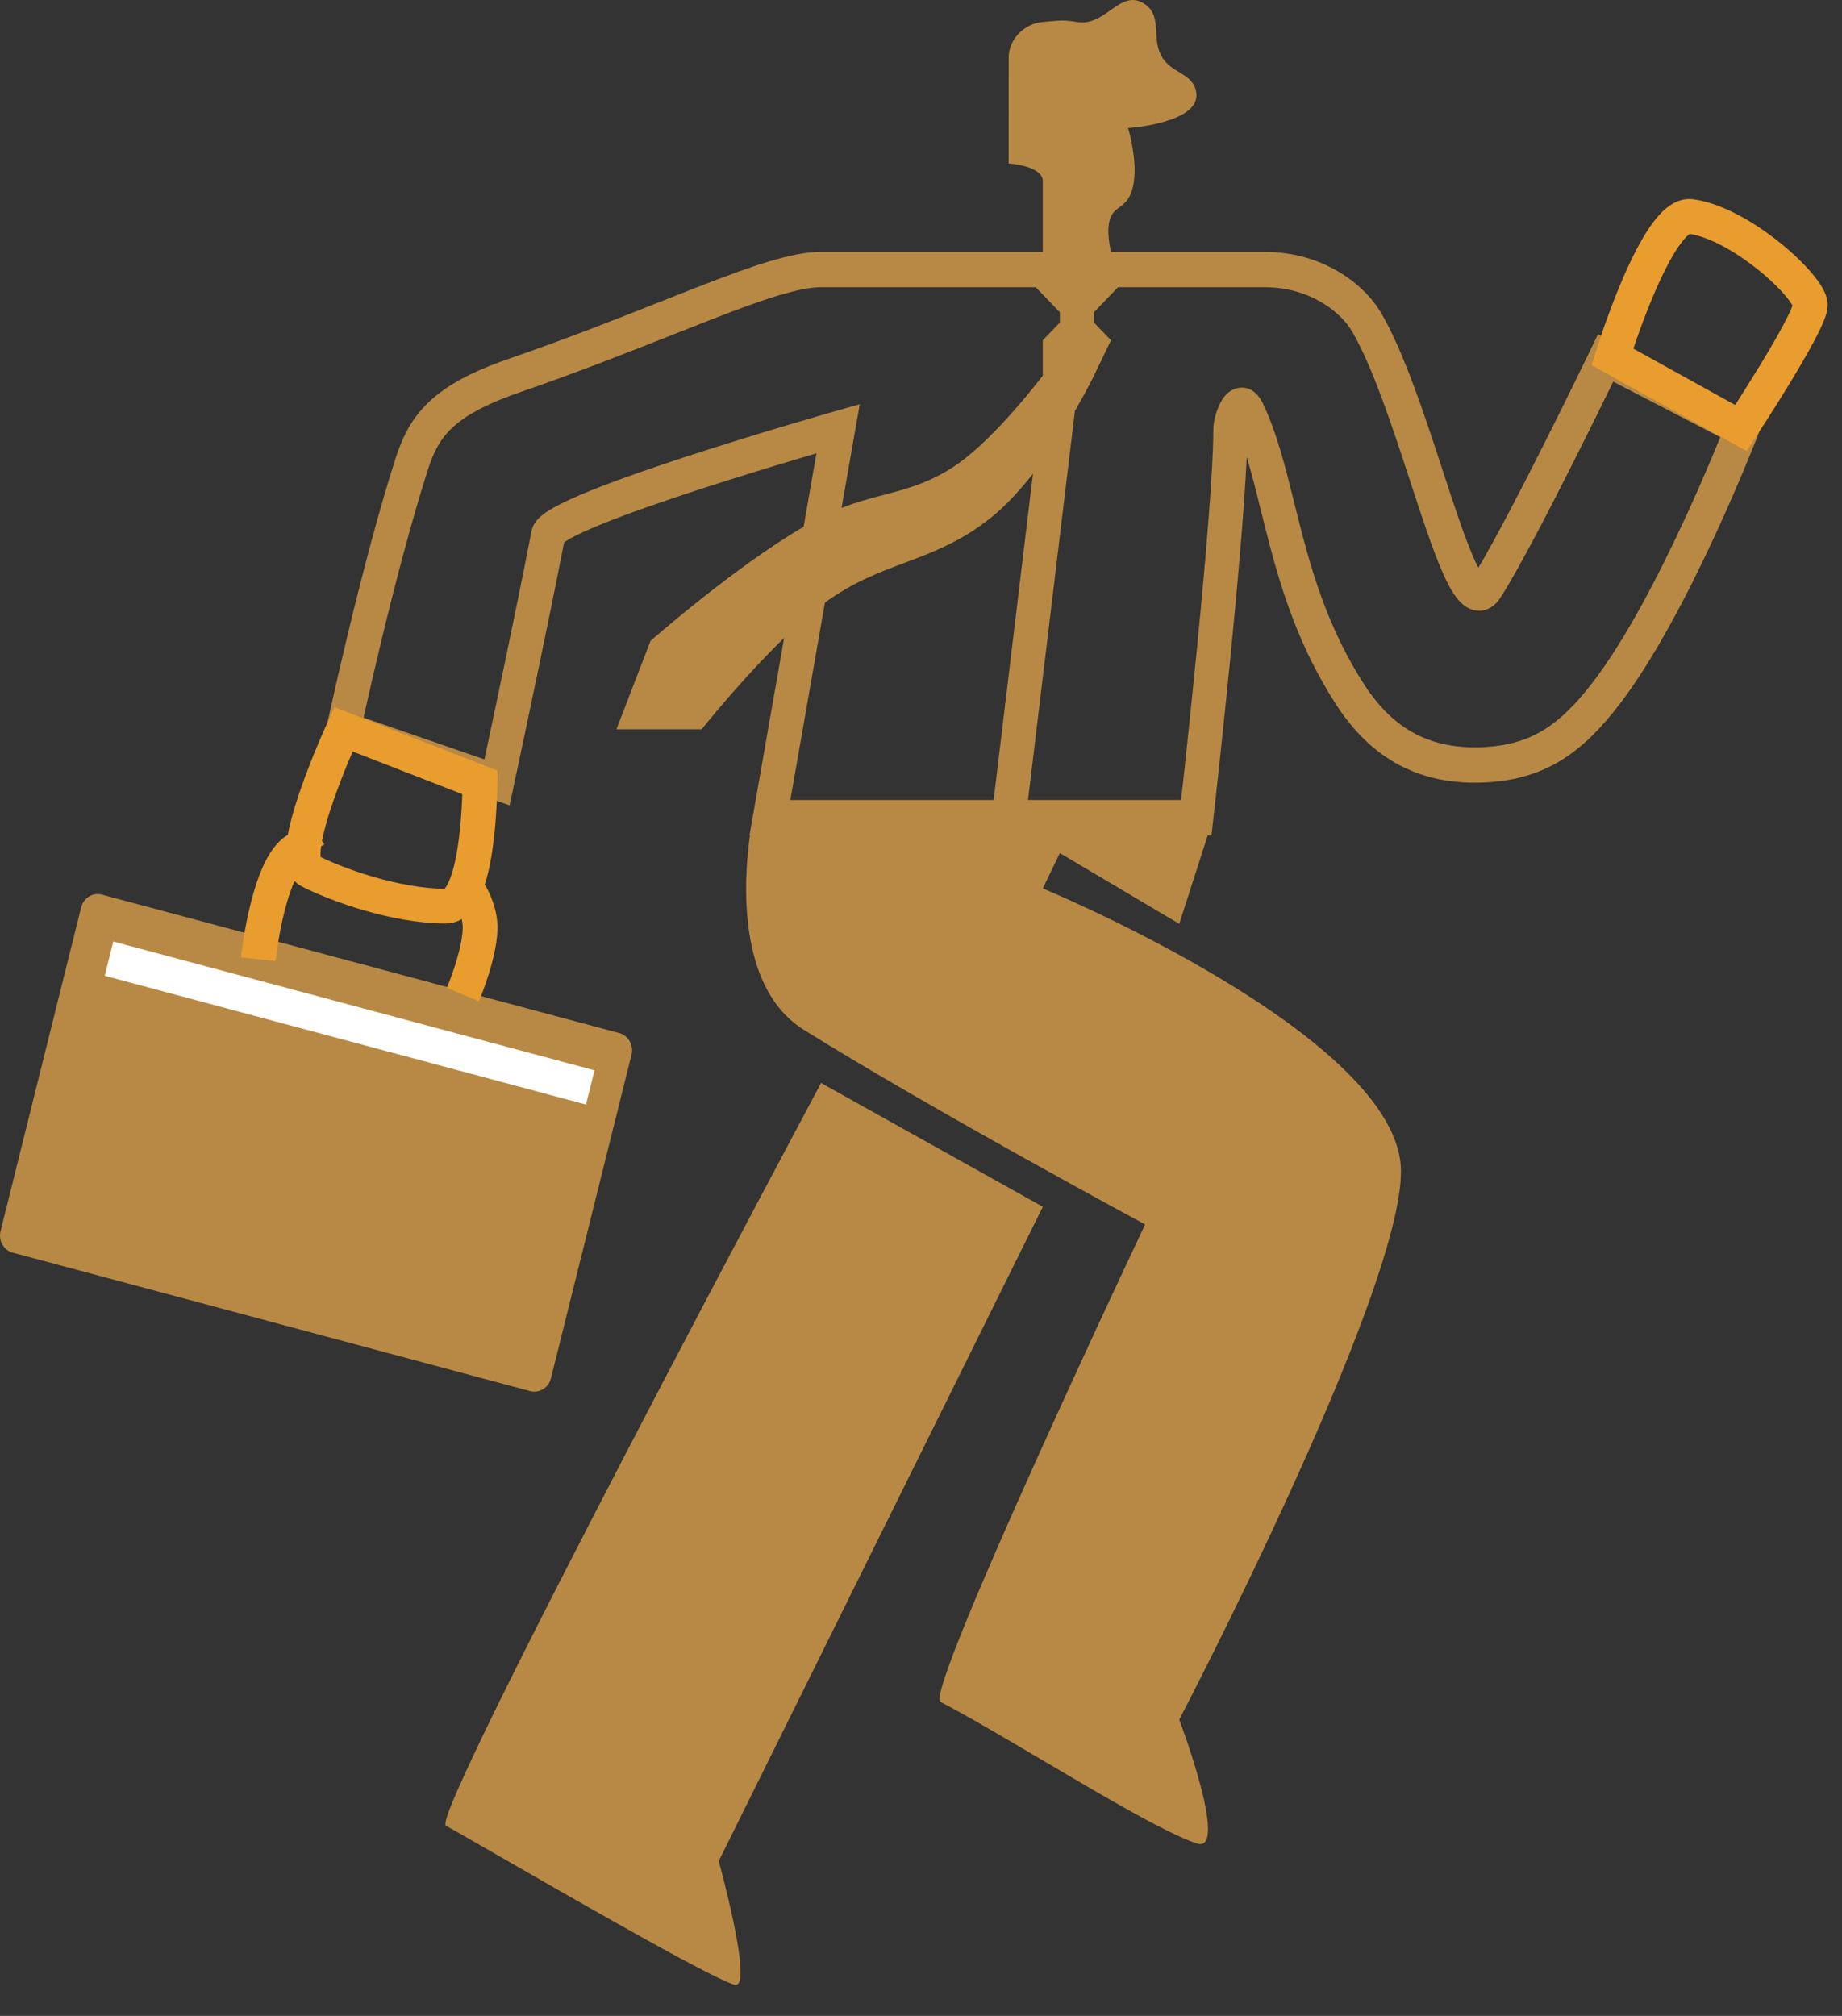 <?xml version="1.0" encoding="UTF-8"?>
<svg xmlns="http://www.w3.org/2000/svg" width="53" height="58" viewBox="0 0 53 58" fill="none">
  <rect x="0" y="0" width="53" height="58" fill="#333333" stroke="none"/>
  <g clip-path="url(#clip0_65_6857)">
    <path fill-rule="evenodd" clip-rule="evenodd" d="M30.004 7.247V7.226V7.219C30.004 7.01 30.004 5.68 30.004 5.212C30.005 4.767 29.022 4.703 29.022 4.703C29.022 4.703 29.019 4.632 29.022 4.521C29.022 4.025 29.023 2.617 29.023 1.65C29.023 1.141 29.463 0.676 30.004 0.633C30.085 0.626 30.155 0.619 30.219 0.613C30.492 0.588 30.643 0.573 30.986 0.633C31.378 0.7 31.675 0.49 31.952 0.294C32.272 0.067 32.566 -0.141 32.949 0.124C33.232 0.32 33.249 0.61 33.268 0.921C33.282 1.163 33.297 1.418 33.44 1.65C33.566 1.855 33.752 1.969 33.929 2.078C34.161 2.22 34.378 2.352 34.421 2.668C34.542 3.547 32.458 3.685 32.458 3.685C32.458 3.685 32.883 5.059 32.458 5.72C32.388 5.829 32.303 5.892 32.221 5.954C32.125 6.025 32.032 6.095 31.967 6.229C31.797 6.583 31.966 7.24 31.967 7.247H31.969H31.976L32.001 7.247H32.097L32.45 7.247L33.623 7.247L36.384 7.247C38.026 7.247 39.241 8.142 39.749 9.02C40.407 10.156 41.004 11.985 41.516 13.553C41.605 13.823 41.69 14.085 41.773 14.335C42.065 15.211 42.318 15.919 42.537 16.335C43.026 15.514 43.762 14.095 44.414 12.799C44.781 12.069 45.118 11.387 45.362 10.888C45.485 10.638 45.584 10.434 45.653 10.292L45.732 10.129L45.753 10.086L45.758 10.075L45.759 10.072L45.979 9.617L46.418 9.844L50.344 11.879L50.748 12.088L50.58 12.523L50.125 12.334C50.58 12.523 50.58 12.523 50.58 12.523L50.58 12.524L50.579 12.528L50.574 12.539L50.557 12.584C50.541 12.622 50.519 12.679 50.49 12.752C50.432 12.899 50.346 13.109 50.238 13.37C50.021 13.892 49.712 14.614 49.34 15.416C48.602 17.01 47.601 18.963 46.582 20.284C46.081 20.933 45.566 21.47 44.951 21.855C44.33 22.244 43.633 22.46 42.791 22.509C41.867 22.562 41.035 22.413 40.296 22.03C39.557 21.647 38.943 21.047 38.429 20.248C37.405 18.655 36.897 17.068 36.524 15.648C36.434 15.307 36.353 14.98 36.275 14.668C36.139 14.119 36.014 13.614 35.872 13.151C35.806 14.62 35.601 16.899 35.4 18.937C35.277 20.179 35.154 21.341 35.062 22.193C35.016 22.619 34.977 22.967 34.951 23.209L34.919 23.488L34.911 23.561L34.909 23.58L34.908 23.585L34.908 23.586C34.908 23.586 34.908 23.587 34.894 23.585L34.908 23.586L34.857 24.036H34.749L33.931 26.58L30.495 24.545L30.005 25.562C30.005 25.562 40.31 29.828 40.31 33.703C40.31 37.264 33.931 49.475 33.931 49.475C33.931 49.475 35.403 53.375 34.421 53.036C33.516 52.723 31.684 51.641 29.95 50.617C28.864 49.976 27.816 49.358 27.06 48.966C26.57 48.712 32.949 35.229 32.949 35.229C32.949 35.229 26.897 31.974 23.134 29.633C21.182 28.418 21.404 25.272 21.577 24.036H21.564L21.67 23.436L22.561 18.355C21.334 19.545 20.189 20.983 20.189 20.983H17.736L18.717 18.44C18.717 18.44 21.108 16.333 23.122 15.156L23.492 13.043C23.336 13.089 23.16 13.141 22.967 13.199C22.198 13.428 21.172 13.74 20.143 14.075C19.112 14.411 18.087 14.765 17.314 15.079C16.926 15.236 16.616 15.378 16.404 15.496C16.325 15.54 16.269 15.576 16.231 15.603C15.986 16.87 15.63 18.592 15.332 20.01C15.179 20.742 15.041 21.395 14.941 21.864C14.891 22.099 14.851 22.288 14.823 22.418L14.791 22.568L14.783 22.607L14.78 22.617L14.78 22.619L14.662 23.171L14.145 22.992L9.729 21.466L9.309 21.321L9.405 20.873L9.406 20.869L9.408 20.859L9.416 20.82L9.449 20.668C9.478 20.536 9.521 20.344 9.575 20.105C9.683 19.626 9.836 18.955 10.021 18.189C10.39 16.66 10.884 14.736 11.381 13.191C11.569 12.607 11.82 12.062 12.337 11.57C12.842 11.09 13.565 10.695 14.636 10.325C16.312 9.746 17.771 9.169 19.027 8.671C19.417 8.517 19.788 8.37 20.14 8.233C20.877 7.946 21.536 7.702 22.107 7.529C22.672 7.358 23.186 7.247 23.625 7.247L27.183 7.247L29.145 7.247L29.77 7.247H29.943H29.989H30H30.003H30.004ZM22.74 23.018L23.736 17.338C24.538 16.753 25.29 16.47 26.037 16.19C26.856 15.882 27.668 15.577 28.532 14.878C28.953 14.537 29.357 14.095 29.722 13.628L28.59 23.018H22.74ZM29.579 23.018L30.929 11.822C31.273 11.23 31.477 10.808 31.477 10.808L31.967 9.79L31.477 9.282V8.984L32.17 8.264L32.45 8.264L33.623 8.264L36.384 8.264C37.686 8.264 38.579 8.976 38.908 9.543C39.505 10.576 40.061 12.273 40.578 13.854L40.578 13.855L40.58 13.859L40.581 13.864C40.67 14.136 40.758 14.405 40.845 14.666C41.132 15.527 41.412 16.323 41.678 16.828C41.747 16.958 41.821 17.081 41.901 17.187C41.978 17.288 42.083 17.402 42.219 17.479C42.369 17.565 42.569 17.61 42.78 17.532C42.97 17.461 43.094 17.317 43.172 17.195C43.68 16.405 44.552 14.725 45.284 13.269C45.653 12.536 45.992 11.85 46.237 11.348C46.305 11.211 46.365 11.088 46.417 10.981L49.497 12.578C49.451 12.689 49.398 12.82 49.337 12.968C49.124 13.48 48.82 14.189 48.455 14.976C47.721 16.562 46.76 18.424 45.816 19.648C45.351 20.25 44.92 20.686 44.444 20.984C43.975 21.277 43.437 21.453 42.736 21.493C41.949 21.538 41.293 21.409 40.735 21.12C40.176 20.83 39.683 20.364 39.246 19.684C38.307 18.224 37.834 16.759 37.471 15.38C37.392 15.083 37.319 14.784 37.245 14.489C36.987 13.447 36.737 12.437 36.332 11.598C36.261 11.451 36.052 11.1 35.645 11.159C35.474 11.183 35.355 11.278 35.288 11.346C35.217 11.417 35.166 11.496 35.13 11.561C35.058 11.692 35.006 11.839 34.973 11.959C34.942 12.069 34.912 12.212 34.912 12.334C34.912 13.574 34.67 16.343 34.423 18.833C34.301 20.071 34.178 21.23 34.087 22.079C34.045 22.462 34.01 22.782 33.984 23.018H29.579ZM29.801 8.264L30.495 8.984V9.282L30.004 9.79V10.808C30.004 10.808 28.675 12.567 27.551 13.352C26.793 13.88 26.116 14.059 25.41 14.244C25.026 14.345 24.633 14.448 24.215 14.612L24.598 12.425L24.738 11.63L23.986 11.844L24.115 12.334C23.986 11.844 23.986 11.844 23.986 11.844L23.984 11.844L23.98 11.845L23.962 11.85L23.892 11.87C23.832 11.888 23.743 11.913 23.63 11.946C23.405 12.011 23.083 12.105 22.696 12.221C21.922 12.451 20.889 12.766 19.849 13.104C18.812 13.442 17.761 13.805 16.956 14.131C16.556 14.294 16.202 14.453 15.938 14.601C15.808 14.674 15.683 14.753 15.581 14.838C15.505 14.902 15.337 15.052 15.292 15.287C15.047 16.555 14.68 18.332 14.373 19.794C14.22 20.525 14.082 21.176 13.982 21.645L13.939 21.849L10.461 20.647C10.481 20.555 10.505 20.451 10.53 20.336C10.637 19.861 10.79 19.196 10.973 18.436C11.341 16.913 11.828 15.02 12.312 13.513C12.472 13.017 12.652 12.651 13 12.32C13.36 11.978 13.935 11.64 14.947 11.291C16.645 10.704 18.131 10.115 19.39 9.617C19.776 9.464 20.142 9.319 20.485 9.186C21.219 8.9 21.849 8.667 22.382 8.506C22.921 8.343 23.328 8.264 23.625 8.264L27.183 8.264L29.145 8.264L29.77 8.264H29.801ZM16.178 15.648C16.177 15.648 16.18 15.645 16.187 15.638C16.182 15.645 16.178 15.648 16.178 15.648ZM30.005 34.72L23.625 31.159C23.625 31.159 12.338 52.273 12.829 52.527C12.945 52.588 13.454 52.881 14.168 53.292C16.443 54.601 20.798 57.106 21.171 57.106C21.662 57.106 20.68 53.545 20.68 53.545L30.005 34.72ZM2.933 25.74C2.67 25.67 2.403 25.833 2.335 26.105L0.016 35.422C-0.052 35.694 0.106 35.971 0.368 36.041L15.253 40.024C15.516 40.095 15.784 39.931 15.851 39.659L18.171 30.343C18.238 30.071 18.08 29.793 17.818 29.723L2.933 25.74Z" fill="#b88944"></path>
    <path d="M7.43 27.598C7.43 27.598 7.683 25.22 8.411 24.545C8.73 24.249 8.902 24.545 8.902 24.545" stroke="#e99d2e"></path>
    <path d="M13.32 28.615C13.32 28.615 13.866 27.318 13.81 26.58C13.774 26.113 13.531 25.725 13.531 25.725" stroke="#e99d2e"></path>
    <path d="M8.902 25.054C8.176 24.677 9.883 20.983 9.883 20.983L13.809 22.51C13.809 22.51 13.809 26.071 12.828 26.071C11.355 26.071 9.627 25.43 8.902 25.054Z" stroke="#e99d2e"></path>
    <path d="M52.088 8.773C52.089 9.282 50.091 12.316 50.091 12.316L46.393 10.268C46.393 10.268 47.68 6.095 48.653 6.229C50.112 6.429 52.086 8.264 52.088 8.773Z" stroke="#e99d2e"></path>
    <path d="M17.106 30.794L3.259 27.089L3.014 28.074L16.861 31.779L17.106 30.794Z" fill="white"></path>
  </g>
  <defs>
    <clipPath id="clip0_65_6857">
      <rect width="53" height="58" fill="white"></rect>
    </clipPath>
  </defs>
</svg>
